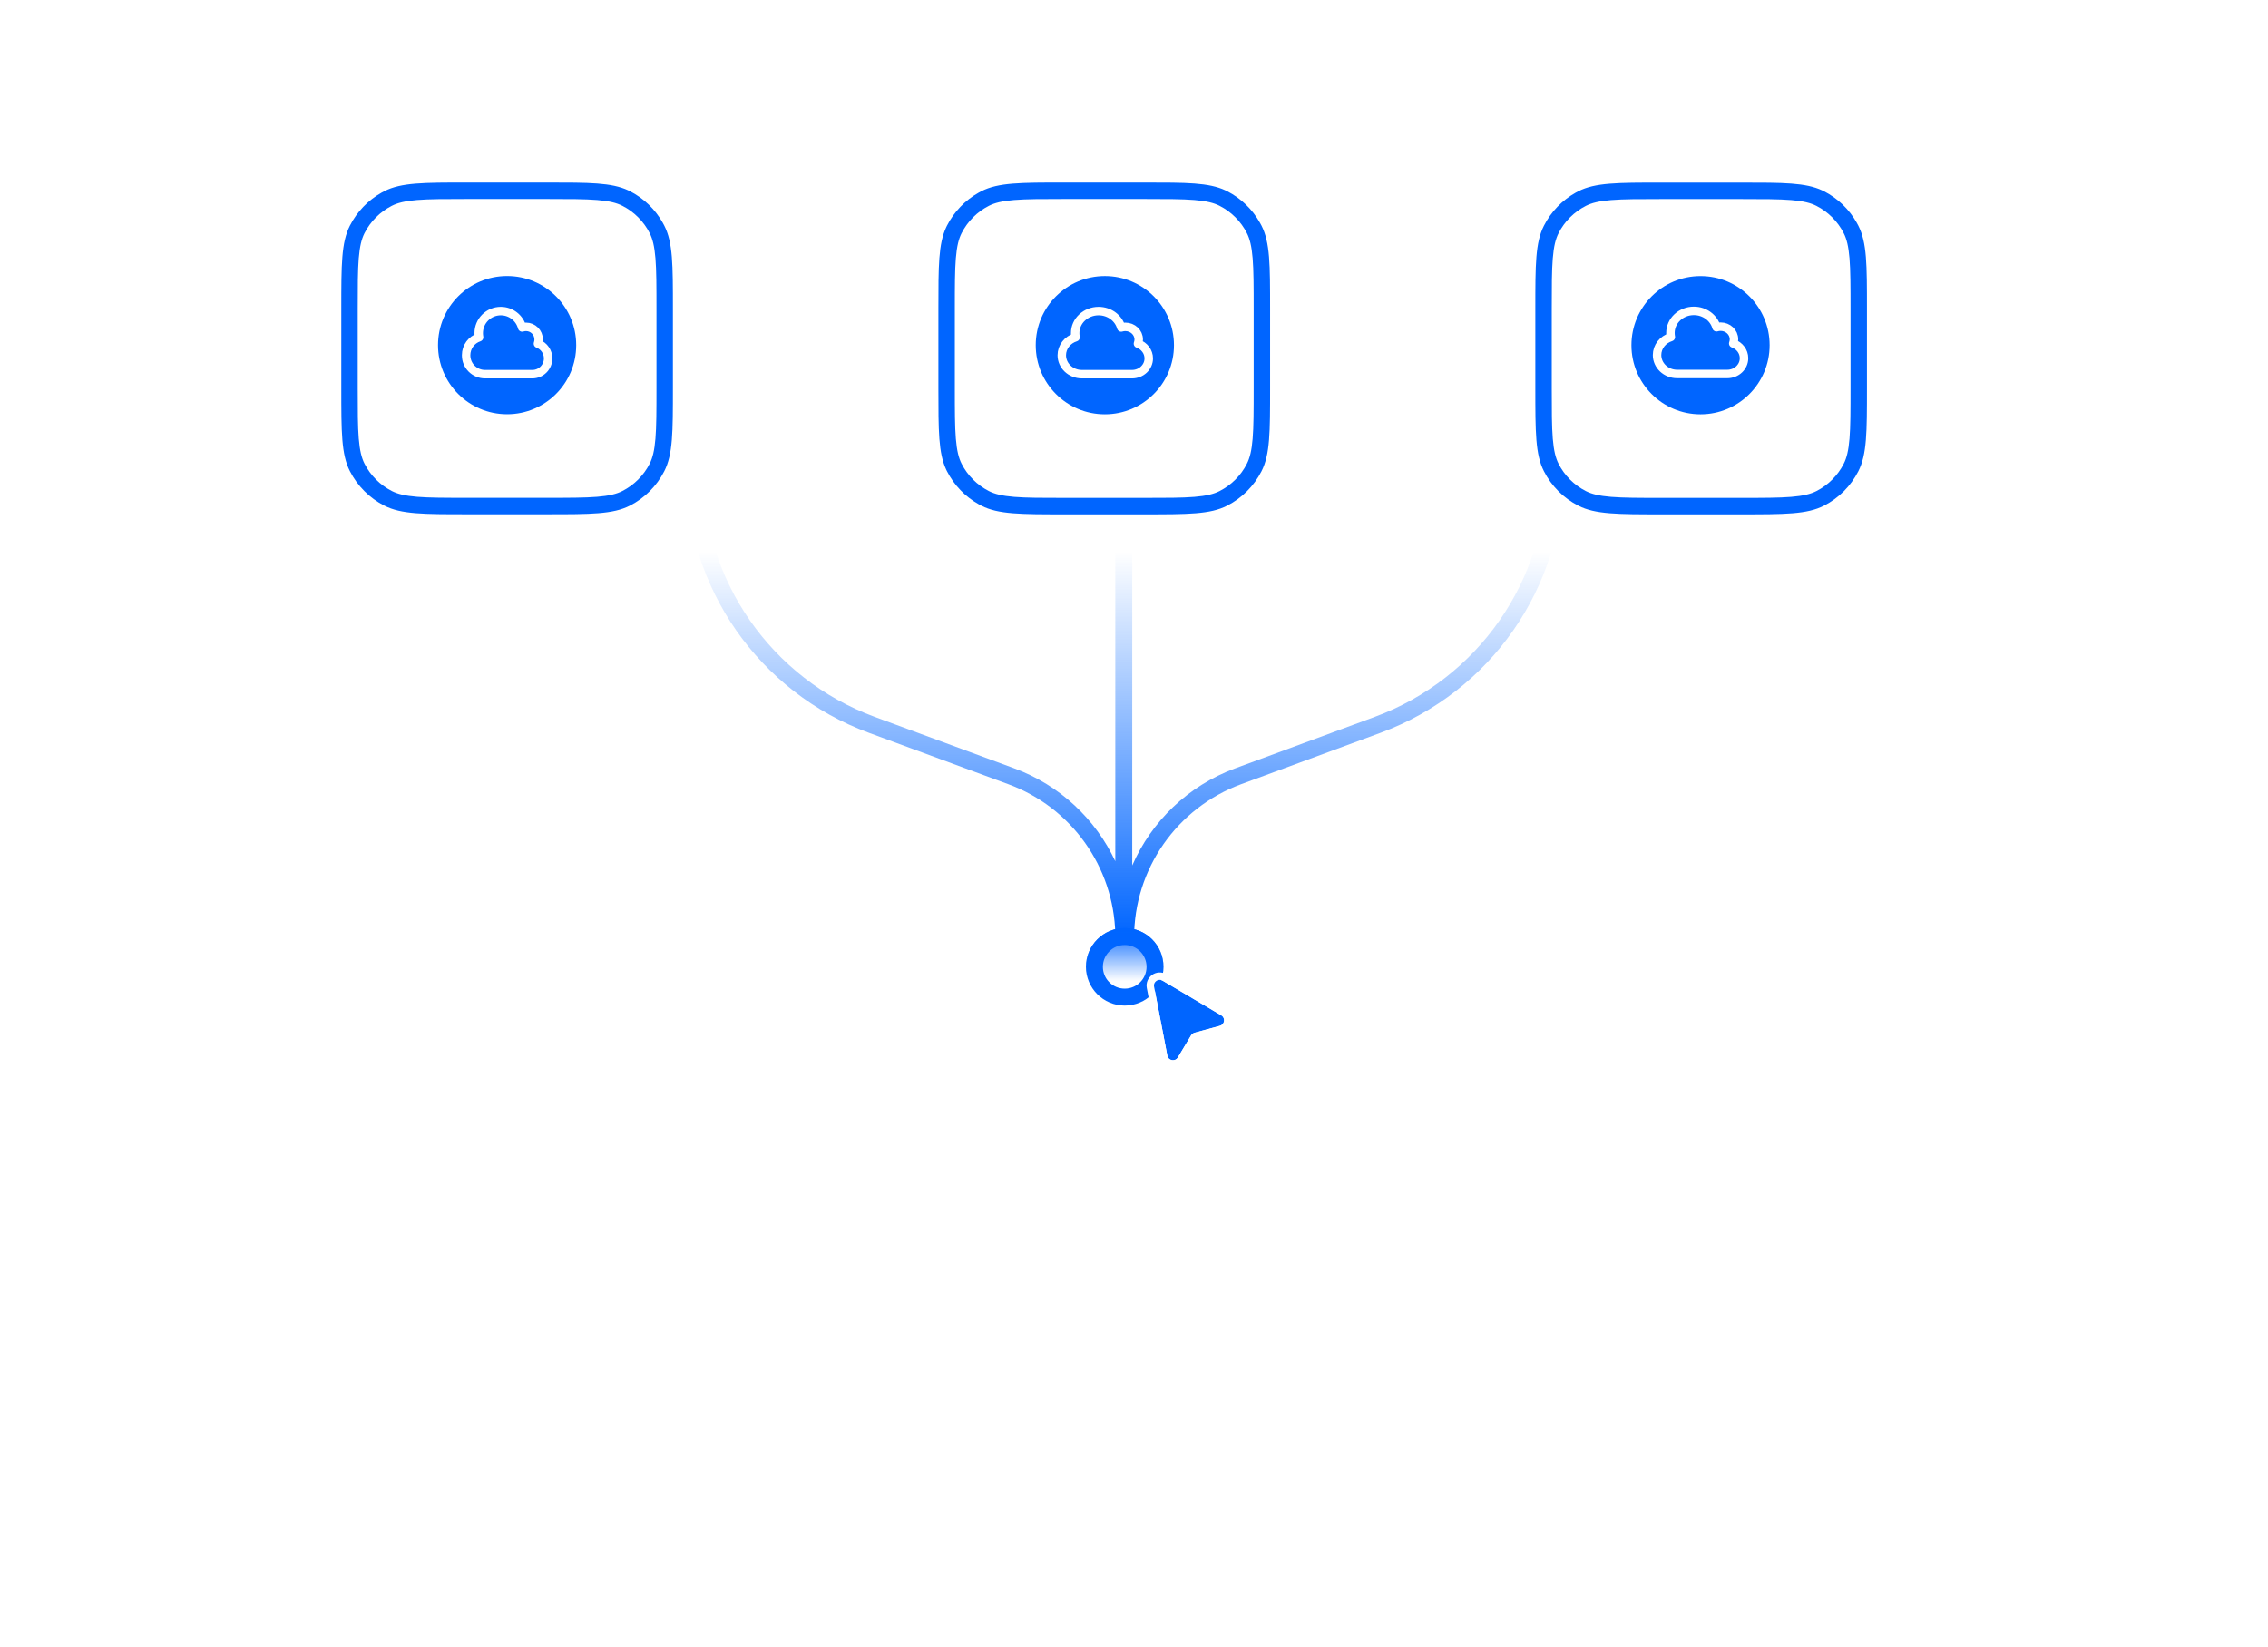 <svg width="321" height="233" viewBox="0 0 321 233" fill="none" xmlns="http://www.w3.org/2000/svg">
<mask id="mask0_608_10758" style="mask-type:luminance" maskUnits="userSpaceOnUse" x="0" y="0" width="321" height="233">
<path d="M312.715 0.366H8.715C4.297 0.366 0.715 3.948 0.715 8.366V224.388C0.715 228.806 4.297 232.388 8.715 232.388H312.715C317.133 232.388 320.715 228.806 320.715 224.388V8.366C320.715 3.948 317.133 0.366 312.715 0.366Z" fill="white"/>
</mask>
<g mask="url(#mask0_608_10758)">
<path d="M312.715 0.366H8.715C4.297 0.366 0.715 3.948 0.715 8.366V224.388C0.715 228.806 4.297 232.388 8.715 232.388H312.715C317.133 232.388 320.715 228.806 320.715 224.388V8.366C320.715 3.948 317.133 0.366 312.715 0.366Z" fill="white" fill-opacity="0.05"/>
<path d="M-61.728 -60.791H-37.217V-92.924H-36.588V-60.791H-12.076V-92.924H-11.447V-60.791H13.066V-92.924H13.695V-60.791H38.207V-92.924H38.836V-60.791H63.35V-92.924H63.978V-60.791H88.49V-92.924H89.119V-60.791H113.631V-92.924H114.26V-60.791H138.773V-92.924H139.402V-60.791H163.914V-92.924H164.543V-60.791H189.057V-92.924H189.686V-60.791H214.197V-92.924H214.826V-60.791H239.338V-92.924H239.967V-60.791H264.48V-92.924H265.109V-60.791H289.621V-92.924H290.25V-60.791H314.762V-92.924H315.391V-60.791H339.904V-92.924H340.533V-60.791H365.045V-92.924H365.674V-60.791H391.758V-60.162H365.674V-35.649H391.758V-35.02H365.674V-10.508H391.758V-9.879H365.674V14.633H391.758V15.262H365.674V39.775H391.758V40.404H365.674V64.916H391.758V65.546H365.674V90.057H391.758V90.686H365.674V115.199H391.758V115.828H365.674V140.341H391.758V140.969H365.674V165.482H391.758V166.111H365.674V190.623H391.758V191.252H365.674V215.764H391.758V216.393H365.674V240.905H391.758V241.534H365.674V266.047H391.758V266.676H365.674V291.189H391.758V291.818H365.674V325.678H365.045V291.818H340.533V325.678H339.904V291.818H315.391V325.678H314.762V291.818H290.25V325.678H289.621V291.818H265.109V325.678H264.48V291.818H239.967V325.678H239.338V291.818H214.826V325.678H214.197V291.818H189.686V325.678H189.057V291.818H164.543V325.678H163.914V291.818H139.402V325.678H138.773V291.818H114.26V325.678H113.631V291.818H89.119V325.678H88.49V291.818H63.978V325.678H63.35V291.818H38.836V325.678H38.207V291.818H13.695V325.678H13.066V291.818H-11.447V325.678H-12.076V291.818H-36.588V325.678H-37.217V291.818H-61.728V325.678H-62.357V291.818H-88.441V291.189H-62.357V266.676H-88.441V266.047H-62.357V241.534H-88.441V240.905H-62.357V216.393H-88.441V215.764H-62.357V191.252H-88.441V190.623H-62.357V166.111H-88.441V165.482H-62.357V140.969H-88.441V140.341H-62.357V115.828H-88.441V115.199H-62.357V90.686H-88.441V90.057H-62.357V65.546H-88.441V64.916H-62.357V40.404H-88.441V39.775H-62.357V15.262H-88.441V14.633H-62.357V-9.879H-88.441V-10.508H-62.357V-35.02H-88.441V-35.649H-62.357V-60.162H-88.441V-60.791H-62.357V-92.924H-61.728V-60.791ZM-61.728 291.189H-37.217V266.676H-61.728V291.189ZM-36.588 291.189H-12.076V266.676H-36.588V291.189ZM-11.447 291.189H13.066V266.676H-11.447V291.189ZM13.695 291.189H38.207V266.676H13.695V291.189ZM38.836 291.189H63.35V266.676H38.836V291.189ZM63.978 291.189H88.49V266.676H63.978V291.189ZM89.119 291.189H113.631V266.676H89.119V291.189ZM114.26 291.189H138.773V266.676H114.26V291.189ZM139.402 291.189H163.914V266.676H139.402V291.189ZM164.543 291.189H189.057V266.676H164.543V291.189ZM189.686 291.189H214.197V266.676H189.686V291.189ZM214.826 291.189H239.338V266.676H214.826V291.189ZM239.967 291.189H264.48V266.676H239.967V291.189ZM265.109 291.189H289.621V266.676H265.109V291.189ZM290.25 291.189H314.762V266.676H290.25V291.189ZM315.391 291.189H339.904V266.676H315.391V291.189ZM340.533 291.189H365.045V266.676H340.533V291.189ZM-61.728 266.047H-37.217V241.534H-61.728V266.047ZM-36.588 266.047H-12.076V241.534H-36.588V266.047ZM-11.447 266.047H13.066V241.534H-11.447V266.047ZM13.695 266.047H38.207V241.534H13.695V266.047ZM38.836 266.047H63.35V241.534H38.836V266.047ZM63.978 266.047H88.49V241.534H63.978V266.047ZM89.119 266.047H113.631V241.534H89.119V266.047ZM114.26 266.047H138.773V241.534H114.26V266.047ZM139.402 266.047H163.914V241.534H139.402V266.047ZM164.543 266.047H189.057V241.534H164.543V266.047ZM189.686 266.047H214.197V241.534H189.686V266.047ZM214.826 266.047H239.338V241.534H214.826V266.047ZM239.967 266.047H264.48V241.534H239.967V266.047ZM265.109 266.047H289.621V241.534H265.109V266.047ZM290.25 266.047H314.762V241.534H290.25V266.047ZM315.391 266.047H339.904V241.534H315.391V266.047ZM340.533 266.047H365.045V241.534H340.533V266.047ZM-61.728 240.905H-37.217V216.393H-61.728V240.905ZM-36.588 240.905H-12.076V216.393H-36.588V240.905ZM-11.447 240.905H13.066V216.393H-11.447V240.905ZM13.695 240.905H38.207V216.393H13.695V240.905ZM38.836 240.905H63.35V216.393H38.836V240.905ZM63.978 240.905H88.49V216.393H63.978V240.905ZM89.119 240.905H113.631V216.393H89.119V240.905ZM114.26 240.905H138.773V216.393H114.26V240.905ZM139.402 240.905H163.914V216.393H139.402V240.905ZM164.543 240.905H189.057V216.393H164.543V240.905ZM189.686 240.905H214.197V216.393H189.686V240.905ZM214.826 240.905H239.338V216.393H214.826V240.905ZM239.967 240.905H264.48V216.393H239.967V240.905ZM265.109 240.905H289.621V216.393H265.109V240.905ZM290.25 240.905H314.762V216.393H290.25V240.905ZM315.391 240.905H339.904V216.393H315.391V240.905ZM340.533 240.905H365.045V216.393H340.533V240.905ZM-61.728 215.764H-37.217V191.252H-61.728V215.764ZM-36.588 215.764H-12.076V191.252H-36.588V215.764ZM-11.447 215.764H13.066V191.252H-11.447V215.764ZM13.695 215.764H38.207V191.252H13.695V215.764ZM38.836 215.764H63.35V191.252H38.836V215.764ZM63.978 215.764H88.49V191.252H63.978V215.764ZM89.119 215.764H113.631V191.252H89.119V215.764ZM114.26 215.764H138.773V191.252H114.26V215.764ZM139.402 215.764H163.914V191.252H139.402V215.764ZM164.543 215.764H189.057V191.252H164.543V215.764ZM189.686 215.764H214.197V191.252H189.686V215.764ZM214.826 215.764H239.338V191.252H214.826V215.764ZM239.967 215.764H264.48V191.252H239.967V215.764ZM265.109 215.764H289.621V191.252H265.109V215.764ZM290.25 215.764H314.762V191.252H290.25V215.764ZM315.391 215.764H339.904V191.252H315.391V215.764ZM340.533 215.764H365.045V191.252H340.533V215.764ZM-61.728 190.623H-37.217V166.111H-61.728V190.623ZM-36.588 190.623H-12.076V166.111H-36.588V190.623ZM-11.447 190.623H13.066V166.111H-11.447V190.623ZM13.695 190.623H38.207V166.111H13.695V190.623ZM38.836 190.623H63.35V166.111H38.836V190.623ZM63.978 190.623H88.49V166.111H63.978V190.623ZM89.119 190.623H113.631V166.111H89.119V190.623ZM114.26 190.623H138.773V166.111H114.26V190.623ZM139.402 190.623H163.914V166.111H139.402V190.623ZM164.543 190.623H189.057V166.111H164.543V190.623ZM189.686 190.623H214.197V166.111H189.686V190.623ZM214.826 190.623H239.338V166.111H214.826V190.623ZM239.967 190.623H264.48V166.111H239.967V190.623ZM265.109 190.623H289.621V166.111H265.109V190.623ZM290.25 190.623H314.762V166.111H290.25V190.623ZM315.391 190.623H339.904V166.111H315.391V190.623ZM340.533 190.623H365.045V166.111H340.533V190.623ZM-61.728 165.482H-37.217V140.969H-61.728V165.482ZM-36.588 165.482H-12.076V140.969H-36.588V165.482ZM-11.447 165.482H13.066V140.969H-11.447V165.482ZM13.695 165.482H38.207V140.969H13.695V165.482ZM38.836 165.482H63.35V140.969H38.836V165.482ZM63.978 165.482H88.49V140.969H63.978V165.482ZM89.119 165.482H113.631V140.969H89.119V165.482ZM114.26 165.482H138.773V140.969H114.26V165.482ZM139.402 165.482H163.914V140.969H139.402V165.482ZM164.543 165.482H189.057V140.969H164.543V165.482ZM189.686 165.482H214.197V140.969H189.686V165.482ZM214.826 165.482H239.338V140.969H214.826V165.482ZM239.967 165.482H264.48V140.969H239.967V165.482ZM265.109 165.482H289.621V140.969H265.109V165.482ZM290.25 165.482H314.762V140.969H290.25V165.482ZM315.391 165.482H339.904V140.969H315.391V165.482ZM340.533 165.482H365.045V140.969H340.533V165.482ZM-61.728 140.341H-37.217V115.828H-61.728V140.341ZM-36.588 140.341H-12.076V115.828H-36.588V140.341ZM-11.447 140.341H13.066V115.828H-11.447V140.341ZM13.695 140.341H38.207V115.828H13.695V140.341ZM38.836 140.341H63.35V115.828H38.836V140.341ZM63.978 140.341H88.49V115.828H63.978V140.341ZM89.119 140.341H113.631V115.828H89.119V140.341ZM114.26 140.341H138.773V115.828H114.26V140.341ZM139.402 140.341H163.914V115.828H139.402V140.341ZM164.543 140.341H189.057V115.828H164.543V140.341ZM189.686 140.341H214.197V115.828H189.686V140.341ZM214.826 140.341H239.338V115.828H214.826V140.341ZM239.967 140.341H264.48V115.828H239.967V140.341ZM265.109 140.341H289.621V115.828H265.109V140.341ZM290.25 140.341H314.762V115.828H290.25V140.341ZM315.391 140.341H339.904V115.828H315.391V140.341ZM340.533 140.341H365.045V115.828H340.533V140.341ZM-61.728 115.199H-37.217V90.686H-61.728V115.199ZM-36.588 115.199H-12.076V90.686H-36.588V115.199ZM-11.447 115.199H13.066V90.686H-11.447V115.199ZM13.695 115.199H38.207V90.686H13.695V115.199ZM38.836 115.199H63.35V90.686H38.836V115.199ZM63.978 115.199H88.49V90.686H63.978V115.199ZM89.119 115.199H113.631V90.686H89.119V115.199ZM114.26 115.199H138.773V90.686H114.26V115.199ZM139.402 115.199H163.914V90.686H139.402V115.199ZM164.543 115.199H189.057V90.686H164.543V115.199ZM189.686 115.199H214.197V90.686H189.686V115.199ZM214.826 115.199H239.338V90.686H214.826V115.199ZM239.967 115.199H264.48V90.686H239.967V115.199ZM265.109 115.199H289.621V90.686H265.109V115.199ZM290.25 115.199H314.762V90.686H290.25V115.199ZM315.391 115.199H339.904V90.686H315.391V115.199ZM340.533 115.199H365.045V90.686H340.533V115.199ZM-61.728 90.057H-37.217V65.546H-61.728V90.057ZM-36.588 90.057H-12.076V65.546H-36.588V90.057ZM-11.447 90.057H13.066V65.546H-11.447V90.057ZM13.695 90.057H38.207V65.546H13.695V90.057ZM38.836 90.057H63.35V65.546H38.836V90.057ZM63.978 90.057H88.49V65.546H63.978V90.057ZM89.119 90.057H113.631V65.546H89.119V90.057ZM114.26 90.057H138.773V65.546H114.26V90.057ZM139.402 90.057H163.914V65.546H139.402V90.057ZM164.543 90.057H189.057V65.546H164.543V90.057ZM189.686 90.057H214.197V65.546H189.686V90.057ZM214.826 90.057H239.338V65.546H214.826V90.057ZM239.967 90.057H264.48V65.546H239.967V90.057ZM265.109 90.057H289.621V65.546H265.109V90.057ZM290.25 90.057H314.762V65.546H290.25V90.057ZM315.391 90.057H339.904V65.546H315.391V90.057ZM340.533 90.057H365.045V65.546H340.533V90.057ZM-61.728 64.916H-37.217V40.404H-61.728V64.916ZM-36.588 64.916H-12.076V40.404H-36.588V64.916ZM-11.447 64.916H13.066V40.404H-11.447V64.916ZM13.695 64.916H38.207V40.404H13.695V64.916ZM38.836 64.916H63.35V40.404H38.836V64.916ZM63.978 64.916H88.49V40.404H63.978V64.916ZM89.119 64.916H113.631V40.404H89.119V64.916ZM114.26 64.916H138.773V40.404H114.26V64.916ZM139.402 64.916H163.914V40.404H139.402V64.916ZM164.543 64.916H189.057V40.404H164.543V64.916ZM189.686 64.916H214.197V40.404H189.686V64.916ZM214.826 64.916H239.338V40.404H214.826V64.916ZM239.967 64.916H264.48V40.404H239.967V64.916ZM265.109 64.916H289.621V40.404H265.109V64.916ZM290.25 64.916H314.762V40.404H290.25V64.916ZM315.391 64.916H339.904V40.404H315.391V64.916ZM340.533 64.916H365.045V40.404H340.533V64.916ZM-61.728 39.775H-37.217V15.262H-61.728V39.775ZM-36.588 39.775H-12.076V15.262H-36.588V39.775ZM-11.447 39.775H13.066V15.262H-11.447V39.775ZM13.695 39.775H38.207V15.262H13.695V39.775ZM38.836 39.775H63.35V15.262H38.836V39.775ZM63.978 39.775H88.49V15.262H63.978V39.775ZM89.119 39.775H113.631V15.262H89.119V39.775ZM114.26 39.775H138.773V15.262H114.26V39.775ZM139.402 39.775H163.914V15.262H139.402V39.775ZM164.543 39.775H189.057V15.262H164.543V39.775ZM189.686 39.775H214.197V15.262H189.686V39.775ZM214.826 39.775H239.338V15.262H214.826V39.775ZM239.967 39.775H264.48V15.262H239.967V39.775ZM265.109 39.775H289.621V15.262H265.109V39.775ZM290.25 39.775H314.762V15.262H290.25V39.775ZM315.391 39.775H339.904V15.262H315.391V39.775ZM340.533 39.775H365.045V15.262H340.533V39.775ZM-61.728 14.633H-37.217V-9.879H-61.728V14.633ZM-36.588 14.633H-12.076V-9.879H-36.588V14.633ZM-11.447 14.633H13.066V-9.879H-11.447V14.633ZM13.695 14.633H38.207V-9.879H13.695V14.633ZM38.836 14.633H63.35V-9.879H38.836V14.633ZM63.978 14.633H88.49V-9.879H63.978V14.633ZM89.119 14.633H113.631V-9.879H89.119V14.633ZM114.26 14.633H138.773V-9.879H114.26V14.633ZM139.402 14.633H163.914V-9.879H139.402V14.633ZM164.543 14.633H189.057V-9.879H164.543V14.633ZM189.686 14.633H214.197V-9.879H189.686V14.633ZM214.826 14.633H239.338V-9.879H214.826V14.633ZM239.967 14.633H264.48V-9.879H239.967V14.633ZM265.109 14.633H289.621V-9.879H265.109V14.633ZM290.25 14.633H314.762V-9.879H290.25V14.633ZM315.391 14.633H339.904V-9.879H315.391V14.633ZM340.533 14.633H365.045V-9.879H340.533V14.633ZM-61.728 -10.508H-37.217V-35.02H-61.728V-10.508ZM-36.588 -10.508H-12.076V-35.02H-36.588V-10.508ZM-11.447 -10.508H13.066V-35.02H-11.447V-10.508ZM13.695 -10.508H38.207V-35.02H13.695V-10.508ZM38.836 -10.508H63.35V-35.02H38.836V-10.508ZM63.978 -10.508H88.49V-35.02H63.978V-10.508ZM89.119 -10.508H113.631V-35.02H89.119V-10.508ZM114.26 -10.508H138.773V-35.02H114.26V-10.508ZM139.402 -10.508H163.914V-35.02H139.402V-10.508ZM164.543 -10.508H189.057V-35.02H164.543V-10.508ZM189.686 -10.508H214.197V-35.02H189.686V-10.508ZM214.826 -10.508H239.338V-35.02H214.826V-10.508ZM239.967 -10.508H264.48V-35.02H239.967V-10.508ZM265.109 -10.508H289.621V-35.02H265.109V-10.508ZM290.25 -10.508H314.762V-35.02H290.25V-10.508ZM315.391 -10.508H339.904V-35.02H315.391V-10.508ZM340.533 -10.508H365.045V-35.02H340.533V-10.508ZM-61.728 -35.649H-37.217V-60.162H-61.728V-35.649ZM-36.588 -35.649H-12.076V-60.162H-36.588V-35.649ZM-11.447 -35.649H13.066V-60.162H-11.447V-35.649ZM13.695 -35.649H38.207V-60.162H13.695V-35.649ZM38.836 -35.649H63.35V-60.162H38.836V-35.649ZM63.978 -35.649H88.49V-60.162H63.978V-35.649ZM89.119 -35.649H113.631V-60.162H89.119V-35.649ZM114.26 -35.649H138.773V-60.162H114.26V-35.649ZM139.402 -35.649H163.914V-60.162H139.402V-35.649ZM164.543 -35.649H189.057V-60.162H164.543V-35.649ZM189.686 -35.649H214.197V-60.162H189.686V-35.649ZM214.826 -35.649H239.338V-60.162H214.826V-35.649ZM239.967 -35.649H264.48V-60.162H239.967V-35.649ZM265.109 -35.649H289.621V-60.162H265.109V-35.649ZM290.25 -35.649H314.762V-60.162H290.25V-35.649ZM315.391 -35.649H339.904V-60.162H315.391V-35.649ZM340.533 -35.649H365.045V-60.162H340.533V-35.649Z" fill="url(#paint0_radial_608_10758)"/>
<g filter="url(#filter0_d_608_10758)">
<g filter="url(#filter1_ii_608_10758)">
<path d="M159.187 131.317C156.157 131.317 153.701 133.773 153.701 136.803C153.701 139.833 156.157 142.289 159.187 142.289C162.217 142.289 164.673 139.833 164.673 136.803C164.673 133.773 162.217 131.317 159.187 131.317Z" fill="url(#paint1_linear_608_10758)"/>
</g>
<path d="M154.899 136.803C154.9 134.435 156.82 132.516 159.188 132.516C161.555 132.516 163.475 134.435 163.475 136.803C163.475 139.171 161.555 141.091 159.188 141.091C156.819 141.091 154.899 139.171 154.899 136.803Z" stroke="#0065FF" stroke-width="2.397"/>
<path d="M221.286 66.571C221.286 83.137 210.962 97.948 195.419 103.679L175.653 110.966C166.557 114.32 160.514 122.988 160.514 132.683H157.861C157.861 132.657 157.861 132.63 157.861 132.604H157.854V132.159C157.642 122.676 151.654 114.259 142.722 110.966L122.956 103.679C107.413 97.948 97.089 83.137 97.089 66.571V52.918H99.485V66.571C99.486 82.133 109.184 96.046 123.785 101.43L143.551 108.717C150.003 111.096 155.063 115.897 157.854 121.865V54.006H160.251V122.463C162.979 116.218 168.158 111.175 174.824 108.717L194.59 101.43C209.191 96.046 218.889 82.133 218.89 66.571V52.918H221.286V66.571Z" fill="url(#paint2_linear_608_10758)"/>
</g>
<path d="M95.24 60.757V37.222C95.24 30.808 90.04 25.608 83.626 25.608L60.091 25.608C53.677 25.608 48.477 30.808 48.477 37.222V60.757C48.477 67.171 53.677 72.371 60.091 72.371H83.626C90.04 72.371 95.24 67.171 95.24 60.757Z" fill="white" fill-opacity="0.05"/>
<g filter="url(#filter2_d_608_10758)">
<g filter="url(#filter3_ii_608_10758)">
<path d="M71.774 39.056C66.373 39.056 61.994 43.434 61.994 48.836C61.994 54.237 66.373 58.615 71.774 58.615C77.175 58.615 81.554 54.237 81.554 48.836C81.554 43.434 77.175 39.056 71.774 39.056Z" fill="#0065FF"/>
</g>
<mask id="mask1_608_10758" style="mask-type:luminance" maskUnits="userSpaceOnUse" x="64" y="41" width="15" height="15">
<path d="M78.918 41.364H64.629V55.653H78.918V41.364Z" fill="white"/>
</mask>
<g mask="url(#mask1_608_10758)">
<path d="M65.969 50.266C65.969 51.746 67.168 52.945 68.648 52.945H75.346C76.579 52.945 77.579 51.946 77.579 50.713C77.579 49.759 76.98 48.945 76.139 48.625C76.204 48.44 76.239 48.241 76.239 48.033C76.239 47.047 75.439 46.247 74.453 46.247C74.26 46.247 74.075 46.278 73.901 46.334C73.546 44.999 72.328 44.015 70.88 44.015C69.154 44.015 67.755 45.414 67.755 47.14C67.755 47.339 67.773 47.533 67.809 47.721C66.74 48.073 65.969 49.08 65.969 50.266Z" stroke="white" stroke-width="1.2" stroke-linecap="round" stroke-linejoin="round"/>
</g>
</g>
<g filter="url(#filter4_ddi_608_10758)">
<path d="M95.24 54.44C95.24 60.692 95.24 63.818 94.023 66.206C92.953 68.306 91.246 70.013 89.145 71.084C86.758 72.3 83.631 72.3 77.38 72.3H66.166C59.914 72.3 56.788 72.3 54.4 71.084C52.3 70.013 50.593 68.306 49.523 66.206C48.306 63.818 48.306 60.692 48.306 54.44V43.226C48.306 36.974 48.306 33.848 49.523 31.46C50.526 29.492 52.089 27.868 54.011 26.791L54.4 26.582C56.788 25.366 59.914 25.366 66.166 25.366H77.38C83.436 25.366 86.559 25.366 88.919 26.472L89.145 26.582C91.115 27.586 92.738 29.15 93.815 31.072L94.023 31.46C95.24 33.848 95.24 36.974 95.24 43.226V54.44ZM92.915 43.226C92.915 40.062 92.913 37.828 92.77 36.084C92.63 34.366 92.365 33.328 91.951 32.516C91.104 30.854 89.752 29.502 88.09 28.655C87.278 28.241 86.24 27.976 84.522 27.835C82.778 27.693 80.544 27.691 77.38 27.691H66.166C63.002 27.691 60.768 27.693 59.023 27.835C57.306 27.976 56.267 28.241 55.456 28.655C53.793 29.502 52.441 30.854 51.594 32.516C51.18 33.328 50.916 34.366 50.775 36.084C50.633 37.828 50.631 40.062 50.631 43.226V54.44C50.631 57.604 50.633 59.838 50.775 61.583C50.916 63.3 51.18 64.338 51.594 65.15C52.441 66.813 53.793 68.165 55.456 69.012C56.267 69.426 57.306 69.69 59.023 69.831C60.768 69.973 63.002 69.975 66.166 69.975H77.38C80.544 69.975 82.778 69.973 84.522 69.831C86.24 69.69 87.278 69.426 88.09 69.012C89.752 68.165 91.104 66.813 91.951 65.15C92.365 64.338 92.63 63.3 92.77 61.583C92.913 59.838 92.915 57.604 92.915 54.44V43.226Z" fill="#0065FF"/>
</g>
<path d="M179.762 60.768V37.22C179.762 30.807 174.563 25.608 168.15 25.608L144.602 25.608C138.188 25.608 132.989 30.807 132.989 37.22V60.768C132.989 67.181 138.188 72.38 144.602 72.38H168.15C174.563 72.38 179.762 67.181 179.762 60.768Z" fill="white" fill-opacity="0.05"/>
<g filter="url(#filter5_d_608_10758)">
<g filter="url(#filter6_ii_608_10758)">
<path d="M156.376 39.06C150.973 39.06 146.594 43.44 146.594 48.842C146.594 54.245 150.973 58.624 156.376 58.624C161.778 58.624 166.157 54.245 166.157 48.842C166.157 43.44 161.778 39.06 156.376 39.06Z" fill="#0065FF"/>
</g>
<path d="M150.281 50.266C150.281 51.746 151.553 52.945 153.121 52.945H160.221C161.528 52.945 162.588 51.946 162.588 50.713C162.588 49.759 161.954 48.945 161.061 48.625C161.13 48.44 161.168 48.241 161.168 48.033C161.168 47.047 160.32 46.247 159.274 46.247C159.07 46.247 158.874 46.278 158.69 46.334C158.313 44.999 157.022 44.015 155.488 44.015C153.658 44.015 152.175 45.414 152.175 47.14C152.175 47.339 152.194 47.533 152.232 47.721C151.099 48.073 150.281 49.08 150.281 50.266Z" stroke="white" stroke-width="1.2" stroke-linecap="round" stroke-linejoin="round"/>
</g>
<g filter="url(#filter7_ddi_608_10758)">
<path d="M179.762 54.453C179.762 60.703 179.761 63.829 178.545 66.216C177.475 68.316 175.768 70.024 173.668 71.094C171.281 72.311 168.155 72.31 161.904 72.31H150.675C144.424 72.31 141.299 72.311 138.911 71.094L138.522 70.886C136.6 69.809 135.036 68.185 134.033 66.216L133.923 65.991C132.817 63.631 132.817 60.508 132.817 54.453V43.223C132.817 37.168 132.817 34.046 133.923 31.686L134.033 31.459C135.036 29.491 136.6 27.867 138.522 26.791L138.911 26.582C141.299 25.366 144.424 25.366 150.675 25.366H161.904C167.959 25.366 171.082 25.366 173.441 26.472L173.668 26.582C175.637 27.586 177.26 29.149 178.337 31.071L178.545 31.459C179.761 33.847 179.762 36.973 179.762 43.223V54.453ZM177.437 43.223C177.437 40.06 177.434 37.827 177.292 36.083C177.152 34.365 176.887 33.326 176.474 32.515C175.627 30.853 174.275 29.501 172.612 28.654C171.801 28.24 170.762 27.976 169.045 27.835C167.301 27.693 165.068 27.691 161.904 27.691H150.675C147.511 27.691 145.278 27.693 143.533 27.835C141.816 27.976 140.778 28.241 139.967 28.654C138.304 29.501 136.953 30.853 136.105 32.515C135.692 33.326 135.426 34.365 135.286 36.083C135.144 37.827 135.143 40.06 135.143 43.223V54.453C135.143 57.616 135.144 59.85 135.286 61.594C135.426 63.311 135.692 64.349 136.105 65.161C136.953 66.823 138.304 68.175 139.967 69.022C140.778 69.435 141.816 69.701 143.533 69.841C145.278 69.984 147.511 69.985 150.675 69.985H161.904C165.068 69.985 167.301 69.984 169.045 69.841C170.762 69.701 171.801 69.435 172.612 69.022C174.275 68.175 175.627 66.823 176.474 65.161C176.887 64.349 177.152 63.311 177.292 61.594C177.435 59.85 177.437 57.616 177.437 54.453V43.223Z" fill="#0065FF"/>
</g>
<path d="M264.066 60.767V37.231C264.066 30.816 258.866 25.617 252.452 25.617L228.916 25.617C222.502 25.617 217.302 30.816 217.302 37.231V60.767C217.302 67.181 222.502 72.38 228.916 72.38H252.452C258.866 72.38 264.066 67.181 264.066 60.767Z" fill="white" fill-opacity="0.05"/>
<g filter="url(#filter8_d_608_10758)">
<g filter="url(#filter9_ii_608_10758)">
<path d="M240.684 39.065C235.283 39.065 230.904 43.443 230.904 48.845C230.904 54.246 235.283 58.625 240.684 58.625C246.086 58.625 250.464 54.246 250.464 48.845C250.464 43.443 246.086 39.065 240.684 39.065Z" fill="#0065FF"/>
</g>
<path d="M234.531 50.238C234.531 51.718 235.803 52.917 237.371 52.917H244.471C245.778 52.917 246.838 51.918 246.838 50.685C246.838 49.731 246.204 48.917 245.311 48.597C245.38 48.412 245.418 48.213 245.418 48.006C245.418 47.019 244.57 46.219 243.524 46.219C243.32 46.219 243.124 46.25 242.94 46.306C242.563 44.971 241.272 43.987 239.738 43.987C237.908 43.987 236.425 45.386 236.425 47.112C236.425 47.311 236.444 47.505 236.482 47.693C235.349 48.045 234.531 49.052 234.531 50.238Z" stroke="white" stroke-width="1.2" stroke-linecap="round" stroke-linejoin="round"/>
</g>
<g filter="url(#filter10_ddi_608_10758)">
<path d="M264.238 54.45C264.238 60.702 264.238 63.828 263.021 66.215C261.951 68.316 260.244 70.023 258.144 71.093C255.756 72.31 252.629 72.31 246.378 72.31H235.163C228.911 72.31 225.785 72.31 223.397 71.093C221.297 70.023 219.59 68.316 218.52 66.215C217.303 63.828 217.303 60.701 217.303 54.45V43.235C217.303 36.983 217.303 33.857 218.52 31.469C219.523 29.5 221.086 27.876 223.008 26.799L223.397 26.591C225.785 25.375 228.911 25.375 235.163 25.375H246.378C252.434 25.375 255.557 25.375 257.917 26.481L258.144 26.591C260.113 27.595 261.736 29.158 262.813 31.081L263.021 31.469C264.238 33.857 264.238 36.983 264.238 43.235V54.45ZM261.913 43.235C261.913 40.071 261.911 37.837 261.769 36.092C261.628 34.375 261.363 33.336 260.949 32.525C260.102 30.863 258.75 29.511 257.088 28.664C256.277 28.25 255.238 27.985 253.521 27.844C251.776 27.702 249.542 27.7 246.378 27.7H235.163C231.999 27.7 229.765 27.702 228.021 27.844C226.303 27.985 225.265 28.25 224.453 28.664C222.791 29.511 221.438 30.862 220.591 32.525C220.177 33.336 219.913 34.375 219.772 36.092C219.63 37.837 219.628 40.071 219.628 43.235V54.45C219.628 57.614 219.63 59.847 219.772 61.592C219.913 63.31 220.177 64.348 220.591 65.16C221.438 66.822 222.79 68.175 224.453 69.022C225.265 69.435 226.303 69.7 228.021 69.84C229.765 69.983 231.999 69.985 235.163 69.985H246.378C249.542 69.985 251.776 69.983 253.521 69.84C255.238 69.7 256.277 69.435 257.088 69.022C258.751 68.175 260.102 66.822 260.949 65.16C261.363 64.348 261.628 63.31 261.769 61.592C261.911 59.847 261.913 57.614 261.913 54.45V43.235Z" fill="#0065FF"/>
</g>
<g filter="url(#filter11_d_608_10758)">
<path d="M165.214 148.316L163.34 138.573C163.208 137.886 163.949 137.364 164.552 137.72L172.853 142.625C173.471 142.99 173.346 143.92 172.653 144.109L169.069 145.086C168.867 145.141 168.694 145.272 168.586 145.452L166.709 148.58C166.325 149.22 165.355 149.048 165.214 148.316Z" fill="#0065FF"/>
<path d="M162.827 138.672C162.61 137.542 163.828 136.684 164.818 137.27L173.119 142.175C174.135 142.776 173.93 144.303 172.791 144.614L169.206 145.591C169.134 145.611 169.073 145.657 169.034 145.721L167.157 148.85C166.526 149.9 164.932 149.618 164.7 148.414L162.827 138.672Z" stroke="white" stroke-width="1.046" stroke-linecap="square"/>
</g>
<path d="M160.719 161.061C163.284 161.061 165.737 161.661 167.626 162.751L202.815 183.067C204.651 184.127 206.298 185.865 207.522 187.876C207.587 187.965 207.648 188.059 207.704 188.156C207.757 188.247 207.803 188.341 207.846 188.435C209.013 190.53 209.722 192.871 209.722 195.029V235.66C209.722 240.132 206.686 245.386 202.815 247.622L167.626 267.938C165.766 269.01 163.365 269.607 160.845 269.627C160.82 269.628 160.795 269.629 160.771 269.629C160.764 269.629 160.757 269.628 160.75 269.628C160.739 269.628 160.728 269.629 160.717 269.629C158.153 269.629 155.701 269.029 153.813 267.938L118.624 247.622C114.751 245.386 111.718 240.132 111.718 235.66V195.029C111.718 192.912 112.398 190.62 113.525 188.555C113.571 188.452 113.622 188.35 113.68 188.251C113.736 188.153 113.796 188.06 113.861 187.971C115.092 185.92 116.76 184.144 118.624 183.067L153.813 162.751C155.701 161.661 158.155 161.061 160.719 161.061ZM160.719 167.248C159.245 167.248 157.855 167.562 156.907 168.109L121.718 188.425C121.481 188.562 121.247 188.727 121.018 188.915L139.063 199.335C142.936 201.571 145.97 206.825 145.97 211.297V235.727C145.97 237.434 144.585 238.82 142.876 238.82C141.167 238.82 139.781 237.436 139.781 235.727V211.297C139.781 208.994 137.964 205.846 135.97 204.693L117.963 194.296C117.926 194.547 117.906 194.792 117.906 195.028V235.659C117.906 237.962 119.724 241.109 121.718 242.262L156.907 262.578C157.137 262.711 157.396 262.827 157.677 262.928V242.105C157.677 237.634 160.71 232.38 164.584 230.144L185.743 217.928C187.222 217.071 189.115 217.58 189.968 219.06C190.823 220.54 190.316 222.432 188.837 223.286L167.678 235.502C165.684 236.654 163.866 239.802 163.866 242.105V262.888C164.107 262.796 164.331 262.693 164.532 262.577L199.722 242.262C201.715 241.109 203.533 237.962 203.533 235.659V195.028C203.533 194.755 203.506 194.471 203.458 194.179L185.414 204.598C183.444 205.734 180.976 206.303 178.508 206.303C176.037 206.303 173.569 205.734 171.602 204.598L150.442 192.383C148.963 191.529 148.457 189.636 149.312 188.156C150.164 186.678 152.058 186.168 153.537 187.023L174.695 199.239C176.689 200.391 180.323 200.391 182.319 199.239L200.328 188.841C200.129 188.683 199.926 188.543 199.722 188.425L164.532 168.109C163.583 167.562 162.194 167.248 160.719 167.248ZM152.679 207.391C152.679 204.199 154.941 202.892 157.707 204.488L171.485 212.442C174.25 214.039 174.25 216.65 171.485 218.247L157.707 226.202C154.942 227.799 152.679 226.492 152.679 223.3V207.391Z" fill="url(#paint3_linear_608_10758)"/>
</g>
<defs>
<filter id="filter0_d_608_10758" x="85.867" y="41.696" width="146.641" height="111.816" filterUnits="userSpaceOnUse" color-interpolation-filters="sRGB">
<feFlood flood-opacity="0" result="BackgroundImageFix"/>
<feColorMatrix in="SourceAlpha" type="matrix" values="0 0 0 0 0 0 0 0 0 0 0 0 0 0 0 0 0 0 127 0" result="hardAlpha"/>
<feOffset/>
<feGaussianBlur stdDeviation="5.611"/>
<feComposite in2="hardAlpha" operator="out"/>
<feColorMatrix type="matrix" values="0 0 0 0 0 0 0 0 0 0.396 0 0 0 0 1 0 0 0 0.2 0"/>
<feBlend mode="normal" in2="BackgroundImageFix" result="effect1_dropShadow_608_10758"/>
<feBlend mode="normal" in="SourceGraphic" in2="effect1_dropShadow_608_10758" result="shape"/>
</filter>
<filter id="filter1_ii_608_10758" x="153.701" y="131.197" width="10.972" height="11.213" filterUnits="userSpaceOnUse" color-interpolation-filters="sRGB">
<feFlood flood-opacity="0" result="BackgroundImageFix"/>
<feBlend mode="normal" in="SourceGraphic" in2="BackgroundImageFix" result="shape"/>
<feColorMatrix in="SourceAlpha" type="matrix" values="0 0 0 0 0 0 0 0 0 0 0 0 0 0 0 0 0 0 127 0" result="hardAlpha"/>
<feOffset dy="-0.12"/>
<feGaussianBlur stdDeviation="0.12"/>
<feComposite in2="hardAlpha" operator="arithmetic" k2="-1" k3="1"/>
<feColorMatrix type="matrix" values="0 0 0 0 0 0 0 0 0 0.081 0 0 0 0 0.539 0 0 0 0.2 0"/>
<feBlend mode="normal" in2="shape" result="effect1_innerShadow_608_10758"/>
<feColorMatrix in="SourceAlpha" type="matrix" values="0 0 0 0 0 0 0 0 0 0 0 0 0 0 0 0 0 0 127 0" result="hardAlpha"/>
<feOffset dy="0.12"/>
<feGaussianBlur stdDeviation="0.12"/>
<feComposite in2="hardAlpha" operator="arithmetic" k2="-1" k3="1"/>
<feColorMatrix type="matrix" values="0 0 0 0 0 0 0 0 0 0.082 0 0 0 0 0.541 0 0 0 0.25 0"/>
<feBlend mode="normal" in2="effect1_innerShadow_608_10758" result="effect2_innerShadow_608_10758"/>
</filter>
<filter id="filter2_d_608_10758" x="61.348" y="38.41" width="20.852" height="20.852" filterUnits="userSpaceOnUse" color-interpolation-filters="sRGB">
<feFlood flood-opacity="0" result="BackgroundImageFix"/>
<feColorMatrix in="SourceAlpha" type="matrix" values="0 0 0 0 0 0 0 0 0 0 0 0 0 0 0 0 0 0 127 0" result="hardAlpha"/>
<feOffset/>
<feGaussianBlur stdDeviation="0.323"/>
<feComposite in2="hardAlpha" operator="out"/>
<feColorMatrix type="matrix" values="0 0 0 0 0.036 0 0 0 0 0.057 0 0 0 0 0.659 0 0 0 0.25 0"/>
<feBlend mode="normal" in2="BackgroundImageFix" result="effect1_dropShadow_608_10758"/>
<feBlend mode="normal" in="SourceGraphic" in2="effect1_dropShadow_608_10758" result="shape"/>
</filter>
<filter id="filter3_ii_608_10758" x="61.994" y="38.834" width="19.56" height="20.003" filterUnits="userSpaceOnUse" color-interpolation-filters="sRGB">
<feFlood flood-opacity="0" result="BackgroundImageFix"/>
<feBlend mode="normal" in="SourceGraphic" in2="BackgroundImageFix" result="shape"/>
<feColorMatrix in="SourceAlpha" type="matrix" values="0 0 0 0 0 0 0 0 0 0 0 0 0 0 0 0 0 0 127 0" result="hardAlpha"/>
<feOffset dy="-0.221"/>
<feGaussianBlur stdDeviation="0.221"/>
<feComposite in2="hardAlpha" operator="arithmetic" k2="-1" k3="1"/>
<feColorMatrix type="matrix" values="0 0 0 0 0 0 0 0 0 0.081 0 0 0 0 0.539 0 0 0 0.2 0"/>
<feBlend mode="normal" in2="shape" result="effect1_innerShadow_608_10758"/>
<feColorMatrix in="SourceAlpha" type="matrix" values="0 0 0 0 0 0 0 0 0 0 0 0 0 0 0 0 0 0 127 0" result="hardAlpha"/>
<feOffset dy="0.221"/>
<feGaussianBlur stdDeviation="0.221"/>
<feComposite in2="hardAlpha" operator="arithmetic" k2="-1" k3="1"/>
<feColorMatrix type="matrix" values="0 0 0 0 0 0 0 0 0 0.082 0 0 0 0 0.541 0 0 0 0.25 0"/>
<feBlend mode="normal" in2="effect1_innerShadow_608_10758" result="effect2_innerShadow_608_10758"/>
</filter>
<filter id="filter4_ddi_608_10758" x="43.95" y="21.011" width="55.645" height="55.645" filterUnits="userSpaceOnUse" color-interpolation-filters="sRGB">
<feFlood flood-opacity="0" result="BackgroundImageFix"/>
<feColorMatrix in="SourceAlpha" type="matrix" values="0 0 0 0 0 0 0 0 0 0 0 0 0 0 0 0 0 0 127 0" result="hardAlpha"/>
<feOffset/>
<feGaussianBlur stdDeviation="2.178"/>
<feComposite in2="hardAlpha" operator="out"/>
<feColorMatrix type="matrix" values="0 0 0 0 0 0 0 0 0 0.396 0 0 0 0 1 0 0 0 0.2 0"/>
<feBlend mode="normal" in2="BackgroundImageFix" result="effect1_dropShadow_608_10758"/>
<feColorMatrix in="SourceAlpha" type="matrix" values="0 0 0 0 0 0 0 0 0 0 0 0 0 0 0 0 0 0 127 0" result="hardAlpha"/>
<feOffset/>
<feGaussianBlur stdDeviation="2.178"/>
<feComposite in2="hardAlpha" operator="out"/>
<feColorMatrix type="matrix" values="0 0 0 0 0 0 0 0 0 0.396 0 0 0 0 1 0 0 0 0.15 0"/>
<feBlend mode="normal" in2="effect1_dropShadow_608_10758" result="effect2_dropShadow_608_10758"/>
<feBlend mode="normal" in="SourceGraphic" in2="effect2_dropShadow_608_10758" result="shape"/>
<feColorMatrix in="SourceAlpha" type="matrix" values="0 0 0 0 0 0 0 0 0 0 0 0 0 0 0 0 0 0 127 0" result="hardAlpha"/>
<feOffset dy="0.465"/>
<feGaussianBlur stdDeviation="1.047"/>
<feComposite in2="hardAlpha" operator="arithmetic" k2="-1" k3="1"/>
<feColorMatrix type="matrix" values="0 0 0 0 0 0 0 0 0 0.396 0 0 0 0 1 0 0 0 0.4 0"/>
<feBlend mode="overlay" in2="shape" result="effect3_innerShadow_608_10758"/>
</filter>
<filter id="filter5_d_608_10758" x="145.948" y="38.414" width="20.855" height="20.855" filterUnits="userSpaceOnUse" color-interpolation-filters="sRGB">
<feFlood flood-opacity="0" result="BackgroundImageFix"/>
<feColorMatrix in="SourceAlpha" type="matrix" values="0 0 0 0 0 0 0 0 0 0 0 0 0 0 0 0 0 0 127 0" result="hardAlpha"/>
<feOffset/>
<feGaussianBlur stdDeviation="0.323"/>
<feComposite in2="hardAlpha" operator="out"/>
<feColorMatrix type="matrix" values="0 0 0 0 0.036 0 0 0 0 0.057 0 0 0 0 0.659 0 0 0 0.25 0"/>
<feBlend mode="normal" in2="BackgroundImageFix" result="effect1_dropShadow_608_10758"/>
<feBlend mode="normal" in="SourceGraphic" in2="effect1_dropShadow_608_10758" result="shape"/>
</filter>
<filter id="filter6_ii_608_10758" x="146.594" y="38.839" width="19.563" height="20.006" filterUnits="userSpaceOnUse" color-interpolation-filters="sRGB">
<feFlood flood-opacity="0" result="BackgroundImageFix"/>
<feBlend mode="normal" in="SourceGraphic" in2="BackgroundImageFix" result="shape"/>
<feColorMatrix in="SourceAlpha" type="matrix" values="0 0 0 0 0 0 0 0 0 0 0 0 0 0 0 0 0 0 127 0" result="hardAlpha"/>
<feOffset dy="-0.221"/>
<feGaussianBlur stdDeviation="0.221"/>
<feComposite in2="hardAlpha" operator="arithmetic" k2="-1" k3="1"/>
<feColorMatrix type="matrix" values="0 0 0 0 0 0 0 0 0 0.081 0 0 0 0 0.539 0 0 0 0.2 0"/>
<feBlend mode="normal" in2="shape" result="effect1_innerShadow_608_10758"/>
<feColorMatrix in="SourceAlpha" type="matrix" values="0 0 0 0 0 0 0 0 0 0 0 0 0 0 0 0 0 0 127 0" result="hardAlpha"/>
<feOffset dy="0.221"/>
<feGaussianBlur stdDeviation="0.221"/>
<feComposite in2="hardAlpha" operator="arithmetic" k2="-1" k3="1"/>
<feColorMatrix type="matrix" values="0 0 0 0 0 0 0 0 0 0.082 0 0 0 0 0.541 0 0 0 0.25 0"/>
<feBlend mode="normal" in2="effect1_innerShadow_608_10758" result="effect2_innerShadow_608_10758"/>
</filter>
<filter id="filter7_ddi_608_10758" x="128.462" y="21.011" width="55.654" height="55.653" filterUnits="userSpaceOnUse" color-interpolation-filters="sRGB">
<feFlood flood-opacity="0" result="BackgroundImageFix"/>
<feColorMatrix in="SourceAlpha" type="matrix" values="0 0 0 0 0 0 0 0 0 0 0 0 0 0 0 0 0 0 127 0" result="hardAlpha"/>
<feOffset/>
<feGaussianBlur stdDeviation="2.177"/>
<feComposite in2="hardAlpha" operator="out"/>
<feColorMatrix type="matrix" values="0 0 0 0 0 0 0 0 0 0.396 0 0 0 0 1 0 0 0 0.2 0"/>
<feBlend mode="normal" in2="BackgroundImageFix" result="effect1_dropShadow_608_10758"/>
<feColorMatrix in="SourceAlpha" type="matrix" values="0 0 0 0 0 0 0 0 0 0 0 0 0 0 0 0 0 0 127 0" result="hardAlpha"/>
<feOffset/>
<feGaussianBlur stdDeviation="2.177"/>
<feComposite in2="hardAlpha" operator="out"/>
<feColorMatrix type="matrix" values="0 0 0 0 0 0 0 0 0 0.396 0 0 0 0 1 0 0 0 0.15 0"/>
<feBlend mode="normal" in2="effect1_dropShadow_608_10758" result="effect2_dropShadow_608_10758"/>
<feBlend mode="normal" in="SourceGraphic" in2="effect2_dropShadow_608_10758" result="shape"/>
<feColorMatrix in="SourceAlpha" type="matrix" values="0 0 0 0 0 0 0 0 0 0 0 0 0 0 0 0 0 0 127 0" result="hardAlpha"/>
<feOffset dy="0.465"/>
<feGaussianBlur stdDeviation="1.046"/>
<feComposite in2="hardAlpha" operator="arithmetic" k2="-1" k3="1"/>
<feColorMatrix type="matrix" values="0 0 0 0 0 0 0 0 0 0.396 0 0 0 0 1 0 0 0 0.4 0"/>
<feBlend mode="overlay" in2="shape" result="effect3_innerShadow_608_10758"/>
</filter>
<filter id="filter8_d_608_10758" x="230.258" y="38.418" width="20.852" height="20.852" filterUnits="userSpaceOnUse" color-interpolation-filters="sRGB">
<feFlood flood-opacity="0" result="BackgroundImageFix"/>
<feColorMatrix in="SourceAlpha" type="matrix" values="0 0 0 0 0 0 0 0 0 0 0 0 0 0 0 0 0 0 127 0" result="hardAlpha"/>
<feOffset/>
<feGaussianBlur stdDeviation="0.323"/>
<feComposite in2="hardAlpha" operator="out"/>
<feColorMatrix type="matrix" values="0 0 0 0 0.036 0 0 0 0 0.057 0 0 0 0 0.659 0 0 0 0.25 0"/>
<feBlend mode="normal" in2="BackgroundImageFix" result="effect1_dropShadow_608_10758"/>
<feBlend mode="normal" in="SourceGraphic" in2="effect1_dropShadow_608_10758" result="shape"/>
</filter>
<filter id="filter9_ii_608_10758" x="230.904" y="38.843" width="19.56" height="20.003" filterUnits="userSpaceOnUse" color-interpolation-filters="sRGB">
<feFlood flood-opacity="0" result="BackgroundImageFix"/>
<feBlend mode="normal" in="SourceGraphic" in2="BackgroundImageFix" result="shape"/>
<feColorMatrix in="SourceAlpha" type="matrix" values="0 0 0 0 0 0 0 0 0 0 0 0 0 0 0 0 0 0 127 0" result="hardAlpha"/>
<feOffset dy="-0.221"/>
<feGaussianBlur stdDeviation="0.221"/>
<feComposite in2="hardAlpha" operator="arithmetic" k2="-1" k3="1"/>
<feColorMatrix type="matrix" values="0 0 0 0 0 0 0 0 0 0.081 0 0 0 0 0.539 0 0 0 0.2 0"/>
<feBlend mode="normal" in2="shape" result="effect1_innerShadow_608_10758"/>
<feColorMatrix in="SourceAlpha" type="matrix" values="0 0 0 0 0 0 0 0 0 0 0 0 0 0 0 0 0 0 127 0" result="hardAlpha"/>
<feOffset dy="0.221"/>
<feGaussianBlur stdDeviation="0.221"/>
<feComposite in2="hardAlpha" operator="arithmetic" k2="-1" k3="1"/>
<feColorMatrix type="matrix" values="0 0 0 0 0 0 0 0 0 0.082 0 0 0 0 0.541 0 0 0 0.25 0"/>
<feBlend mode="normal" in2="effect1_innerShadow_608_10758" result="effect2_innerShadow_608_10758"/>
</filter>
<filter id="filter10_ddi_608_10758" x="212.948" y="21.019" width="55.646" height="55.646" filterUnits="userSpaceOnUse" color-interpolation-filters="sRGB">
<feFlood flood-opacity="0" result="BackgroundImageFix"/>
<feColorMatrix in="SourceAlpha" type="matrix" values="0 0 0 0 0 0 0 0 0 0 0 0 0 0 0 0 0 0 127 0" result="hardAlpha"/>
<feOffset/>
<feGaussianBlur stdDeviation="2.178"/>
<feComposite in2="hardAlpha" operator="out"/>
<feColorMatrix type="matrix" values="0 0 0 0 0 0 0 0 0 0.396 0 0 0 0 1 0 0 0 0.2 0"/>
<feBlend mode="normal" in2="BackgroundImageFix" result="effect1_dropShadow_608_10758"/>
<feColorMatrix in="SourceAlpha" type="matrix" values="0 0 0 0 0 0 0 0 0 0 0 0 0 0 0 0 0 0 127 0" result="hardAlpha"/>
<feOffset/>
<feGaussianBlur stdDeviation="2.178"/>
<feComposite in2="hardAlpha" operator="out"/>
<feColorMatrix type="matrix" values="0 0 0 0 0 0 0 0 0 0.396 0 0 0 0 1 0 0 0 0.15 0"/>
<feBlend mode="normal" in2="effect1_dropShadow_608_10758" result="effect2_dropShadow_608_10758"/>
<feBlend mode="normal" in="SourceGraphic" in2="effect2_dropShadow_608_10758" result="shape"/>
<feColorMatrix in="SourceAlpha" type="matrix" values="0 0 0 0 0 0 0 0 0 0 0 0 0 0 0 0 0 0 127 0" result="hardAlpha"/>
<feOffset dy="0.465"/>
<feGaussianBlur stdDeviation="1.047"/>
<feComposite in2="hardAlpha" operator="arithmetic" k2="-1" k3="1"/>
<feColorMatrix type="matrix" values="0 0 0 0 0 0 0 0 0 0.396 0 0 0 0 1 0 0 0 0.4 0"/>
<feBlend mode="overlay" in2="shape" result="effect3_innerShadow_608_10758"/>
</filter>
<filter id="filter11_d_608_10758" x="159.139" y="134.463" width="18.298" height="19.743" filterUnits="userSpaceOnUse" color-interpolation-filters="sRGB">
<feFlood flood-opacity="0" result="BackgroundImageFix"/>
<feColorMatrix in="SourceAlpha" type="matrix" values="0 0 0 0 0 0 0 0 0 0 0 0 0 0 0 0 0 0 127 0" result="hardAlpha"/>
<feOffset dy="1.046"/>
<feGaussianBlur stdDeviation="1.569"/>
<feColorMatrix type="matrix" values="0 0 0 0 0 0 0 0 0 0 0 0 0 0 0 0 0 0 0.35 0"/>
<feBlend mode="normal" in2="BackgroundImageFix" result="effect1_dropShadow_608_10758"/>
<feBlend mode="normal" in="SourceGraphic" in2="effect1_dropShadow_608_10758" result="shape"/>
</filter>
<radialGradient id="paint0_radial_608_10758" cx="0" cy="0" r="1" gradientUnits="userSpaceOnUse" gradientTransform="translate(151.658 140.855) rotate(90) scale(49.239 56.484)">
<stop stop-color="white" stop-opacity="0.3"/>
<stop offset="1" stop-color="white" stop-opacity="0.05"/>
</radialGradient>
<linearGradient id="paint1_linear_608_10758" x1="159.187" y1="131.317" x2="159.187" y2="140.903" gradientUnits="userSpaceOnUse">
<stop stop-color="#0065FF"/>
<stop offset="0.784" stop-color="#0065FF" stop-opacity="0"/>
</linearGradient>
<linearGradient id="paint2_linear_608_10758" x1="159.187" y1="132.683" x2="159.187" y2="62.996" gradientUnits="userSpaceOnUse">
<stop stop-color="#0065FF"/>
<stop offset="0.784" stop-color="#0065FF" stop-opacity="0"/>
</linearGradient>
<linearGradient id="paint3_linear_608_10758" x1="160.317" y1="178.981" x2="160.317" y2="269.194" gradientUnits="userSpaceOnUse">
<stop stop-color="white"/>
<stop offset="0.712" stop-color="white" stop-opacity="0"/>
</linearGradient>
</defs>
</svg>
